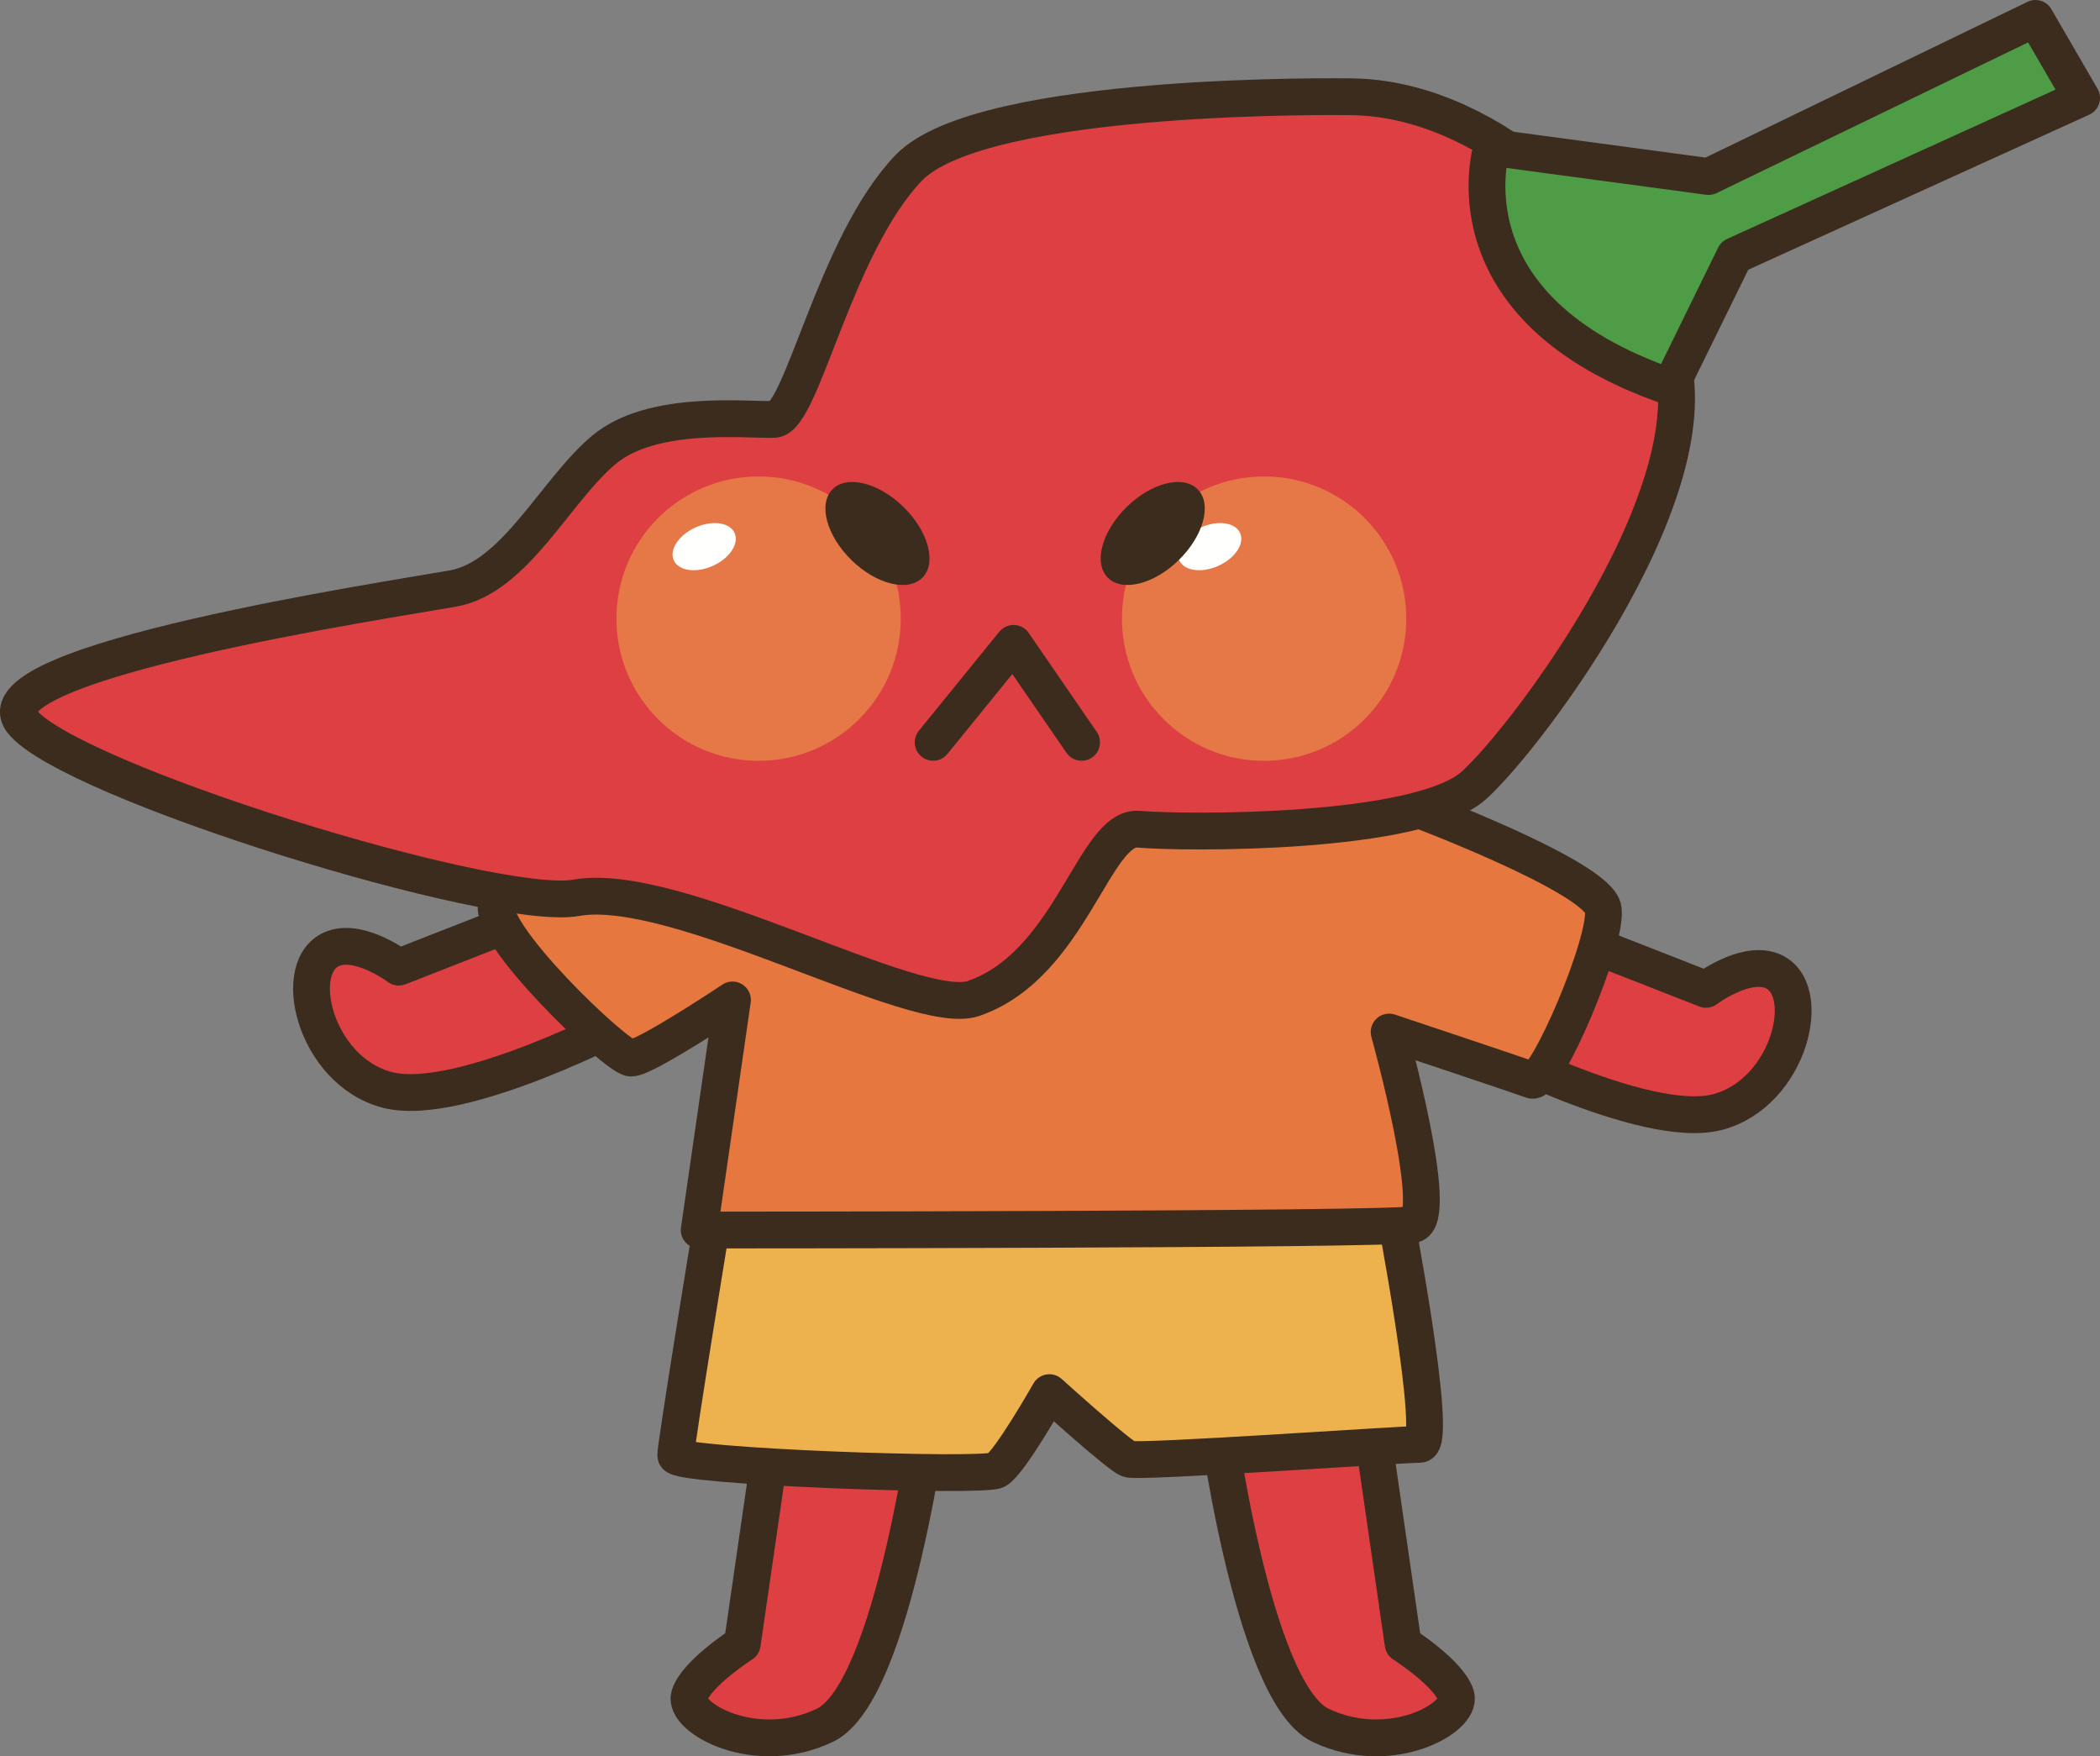 <?xml version="1.0" encoding="UTF-8" standalone="no"?>
<svg
   xmlns:dc="http://purl.org/dc/elements/1.1/"
   xmlns:cc="http://creativecommons.org/ns#"
   xmlns:rdf="http://www.w3.org/1999/02/22-rdf-syntax-ns#"
   xmlns:svg="http://www.w3.org/2000/svg"
   xmlns="http://www.w3.org/2000/svg"
   xmlns:sodipodi="http://sodipodi.sourceforge.net/DTD/sodipodi-0.dtd"
   xmlns:inkscape="http://www.inkscape.org/namespaces/inkscape"
   version="1.1"
   x="0"
   y="0"
   width="570.868"
   height="477.324"
   viewBox="0 0 570.868 477.324"
   id="svg880"
   sodipodi:docname="chillihead-0052793qisyyj.svg"
   inkscape:version="1.0.2 (e86c8708, 2021-01-15)">
  <rect x="0" y="0" width="570.868" height="477.324" fill="#808080" stroke="none"/>
  <defs
     id="defs884" />
  <sodipodi:namedview
     pagecolor="#ffffff"
     bordercolor="#666666"
     borderopacity="1"
     objecttolerance="10"
     gridtolerance="10"
     guidetolerance="10"
     inkscape:pageopacity="0"
     inkscape:pageshadow="2"
     inkscape:window-width="1780"
     inkscape:window-height="1032"
     id="namedview882"
     showgrid="false"
     inkscape:zoom="0.9775641"
     inkscape:cx="285.61898"
     inkscape:cy="238.47885"
     inkscape:window-x="0"
     inkscape:window-y="23"
     inkscape:window-maximized="0"
     inkscape:current-layer="svg880"
     fit-margin-top="0"
     fit-margin-left="0"
     fit-margin-right="0"
     fit-margin-bottom="0" />
  <g
     id="Layer_1"
     transform="translate(-26.381,-73.521)">
    <path
       d="m 397.928,452.007 9.883,68.311 c 0,0 12.583,8.037 14.384,14.062 1.802,6.036 -17.978,17.081 -36.86,8.028 -18.867,-9.033 -28.755,-87.383 -28.755,-87.383"
       fill="#dd3f43"
       id="path833" />
    <path
       d="m 397.928,452.007 9.883,68.311 c 0,0 12.583,8.037 14.384,14.062 1.802,6.036 -17.978,17.081 -36.86,8.028 -18.867,-9.033 -28.755,-87.383 -28.755,-87.383"
       fill-opacity="0"
       stroke="#3c2c1e"
       stroke-width="10"
       stroke-linecap="round"
       stroke-linejoin="round"
       id="path835" />
    <path
       d="m 238.055,452.007 -9.893,68.311 c 0,0 -12.573,8.037 -14.375,14.062 -1.806,6.036 17.974,17.081 36.851,8.028 18.882,-9.033 28.76,-87.383 28.76,-87.383"
       fill="#dd3f43"
       id="path837" />
    <path
       d="m 238.055,452.007 -9.893,68.311 c 0,0 -12.573,8.037 -14.375,14.062 -1.806,6.036 17.974,17.081 36.851,8.028 18.882,-9.033 28.76,-87.383 28.76,-87.383"
       fill-opacity="0"
       stroke="#3c2c1e"
       stroke-width="10"
       stroke-linecap="round"
       stroke-linejoin="round"
       id="path839" />
    <path
       d="m 405.106,400.757 c 0,0 12.592,65.313 7.197,65.313 -5.391,0 -76.397,5.019 -79.097,4.004 -2.695,-0.986 -21.562,-18.067 -21.562,-18.067 0,0 -10.801,19.082 -14.39,21.084 -3.599,2.022 -87.187,-0.996 -87.187,-4.003 0,-3.018 9.892,-63.292 9.892,-63.292 l 185.147,-5.039"
       fill="#edb14e"
       id="path841" />
    <path
       d="m 405.106,400.757 c 0,0 12.592,65.313 7.197,65.313 -5.391,0 -76.397,5.019 -79.097,4.004 -2.695,-0.986 -21.562,-18.067 -21.562,-18.067 0,0 -10.801,19.082 -14.39,21.084 -3.599,2.022 -87.187,-0.996 -87.187,-4.003 0,-3.018 9.892,-63.292 9.892,-63.292 z"
       fill-opacity="0"
       stroke="#3c2c1e"
       stroke-width="10"
       stroke-linecap="round"
       stroke-linejoin="round"
       id="path843" />
    <path
       d="m 444.183,324.42 45.952,17.988 c 0,0 10.249,-7.715 17.607,-5.147 12.256,4.278 5.362,33.379 -14.546,38.516 -19.921,5.137 -66.635,-19.678 -66.635,-19.678"
       fill="#dd3f43"
       id="path845" />
    <path
       d="m 444.183,324.42 45.952,17.988 c 0,0 10.249,-7.715 17.607,-5.147 12.256,4.278 5.362,33.379 -14.546,38.516 -19.921,5.137 -66.635,-19.678 -66.635,-19.678"
       fill-opacity="0"
       stroke="#3c2c1e"
       stroke-width="10"
       stroke-linecap="round"
       stroke-linejoin="round"
       id="path847" />
    <path
       d="m 180.731,318.394 -45.953,17.979 c 0,0 -10.263,-7.705 -17.607,-5.137 -12.271,4.277 -5.366,33.369 14.541,38.516 19.927,5.136 66.636,-19.678 66.636,-19.678"
       fill="#dd3f43"
       id="path849" />
    <path
       d="m 180.731,318.394 -45.953,17.979 c 0,0 -10.263,-7.705 -17.607,-5.137 -12.271,4.277 -5.366,33.369 14.541,38.516 19.927,5.136 66.636,-19.678 66.636,-19.678"
       fill-opacity="0"
       stroke="#3c2c1e"
       stroke-width="10"
       stroke-linecap="round"
       stroke-linejoin="round"
       id="path851" />
    <path
       d="m 410.462,292.964 c 0,0 50.439,18.897 51.738,27.618 1.289,8.72 -15.517,47.978 -19.404,46.504 -3.877,-1.436 -38.794,-13.077 -38.794,-13.077 0,0 14.219,50.889 6.46,52.334 -7.754,1.475 -194.009,1.475 -194.009,1.475 l 9.048,-62.529 c 0,0 -23.686,15.8 -27.563,15.8 -3.882,0 -40.284,-34.921 -36.397,-42.197 3.877,-7.265 52.334,-34.648 52.334,-34.648"
       fill="#e6773e"
       id="path853" />
    <path
       d="m 410.462,292.964 c 0,0 50.439,18.897 51.738,27.618 1.289,8.72 -15.517,47.978 -19.404,46.504 -3.877,-1.436 -38.794,-13.077 -38.794,-13.077 0,0 14.219,50.889 6.46,52.334 -7.754,1.475 -194.009,1.475 -194.009,1.475 l 9.048,-62.529 c 0,0 -23.686,15.8 -27.563,15.8 -3.882,0 -40.284,-34.921 -36.397,-42.197 3.877,-7.265 52.334,-34.648 52.334,-34.648"
       fill-opacity="0"
       stroke="#3c2c1e"
       stroke-width="10"
       stroke-linecap="round"
       stroke-linejoin="round"
       id="path855" />
    <path
       d="m 393.66,99.82 c 0,0 -100.097,-1.65 -120.224,19.297 -20.122,20.947 -29.058,68.105 -36.607,68.379 -7.549,0.283 -33.042,-2.774 -46.26,8.261 -13.212,11.036 -24.169,34.688 -40.991,37.696 -16.821,3.017 -129.873,19.951 -117.221,36.123 12.656,16.201 128.374,51.933 150.678,47.949 27.334,-4.883 92.163,32.754 107.949,27.373 26.587,-9.102 32.813,-47.08 44.942,-46.016 12.124,1.104 76.221,1.582 91.162,-11.943 14.941,-13.516 67.51,-83.652 52.334,-119.99 C 464.246,130.611 428.431,100.123 393.66,99.82"
       fill="#dd3f43"
       id="path857" />
    <path
       d="m 393.66,99.82 c 0,0 -100.097,-1.65 -120.224,19.297 -20.122,20.947 -29.058,68.105 -36.607,68.379 -7.549,0.283 -33.042,-2.774 -46.26,8.261 -13.212,11.036 -24.169,34.688 -40.991,37.696 -16.821,3.017 -129.873,19.951 -117.221,36.123 12.656,16.201 128.374,51.933 150.678,47.949 27.334,-4.883 92.163,32.754 107.949,27.373 26.587,-9.102 32.813,-47.08 44.942,-46.016 12.124,1.104 76.221,1.582 91.162,-11.943 14.941,-13.516 67.51,-83.652 52.334,-119.99 C 464.246,130.611 428.431,100.123 393.66,99.82 Z"
       fill-opacity="0"
       stroke="#3c2c1e"
       stroke-width="10"
       stroke-linecap="round"
       stroke-linejoin="round"
       id="path859" />
    <path
       d="m 431.922,113.58 c 0,0 -13.892,43.73 48.511,65.107 l 17.495,-35.664 94.321,-42.881 -12.544,-21.621 -88.872,42.979 -58.911,-7.92"
       fill="#4e9c45"
       id="path861" />
    <path
       d="m 431.922,113.58 c 0,0 -13.892,43.73 48.511,65.107 l 17.495,-35.664 94.321,-42.881 -12.544,-21.621 -88.872,42.979 z"
       fill-opacity="0"
       stroke="#3c2c1e"
       stroke-width="10"
       stroke-linecap="round"
       stroke-linejoin="round"
       id="path863" />
    <path
       d="m 271.248,241.656 c 0,21.338 -17.305,38.642 -38.652,38.642 -21.343,0 -38.643,-17.304 -38.643,-38.642 0,-21.348 17.3,-38.643 38.643,-38.643 21.347,0 38.652,17.295 38.652,38.643"
       fill="#e67847"
       id="path865" />
    <path
       d="m 226.082,218.384 c 1.294,2.871 -1.367,6.895 -5.928,8.926 -4.575,2.051 -9.326,1.377 -10.62,-1.523 -1.289,-2.871 1.367,-6.875 5.938,-8.926 4.565,-2.051 9.321,-1.357 10.61,1.523"
       fill="#fffffe"
       id="path867" />
    <path
       d="m 408.665,241.656 c 0,21.338 -17.305,38.642 -38.652,38.642 -21.343,0 -38.643,-17.304 -38.643,-38.642 0,-21.348 17.3,-38.643 38.643,-38.643 21.347,0 38.652,17.295 38.652,38.643"
       fill="#e67847"
       id="path869" />
    <path
       d="m 363.494,218.384 c 1.294,2.871 -1.362,6.895 -5.927,8.926 -4.576,2.051 -9.322,1.377 -10.616,-1.523 -1.294,-2.871 1.363,-6.875 5.933,-8.926 4.565,-2.051 9.321,-1.357 10.61,1.523"
       fill="#fffffe"
       id="path871" />
    <path
       d="m 277.166,230.484 c -3.906,3.994 -12.549,1.885 -19.316,-4.736 -6.773,-6.621 -9.102,-15.215 -5.191,-19.209 3.907,-4.004 12.549,-1.875 19.317,4.746 6.772,6.621 9.101,15.215 5.19,19.199"
       fill="#3c2c1e"
       id="path873" />
    <path
       d="m 327.493,230.484 c 3.907,3.994 12.549,1.885 19.317,-4.736 6.767,-6.621 9.101,-15.215 5.185,-19.209 -3.906,-4.004 -12.549,-1.875 -19.316,4.746 -6.768,6.621 -9.097,15.215 -5.186,19.199"
       fill="#3c2c1e"
       id="path875" />
    <path
       d="m 280.047,275.279 21.86,-26.904 18.501,26.904"
       fill-opacity="0"
       stroke="#3c2c1e"
       stroke-width="10"
       stroke-linecap="round"
       stroke-linejoin="round"
       id="path877" />
  </g>
</svg>
